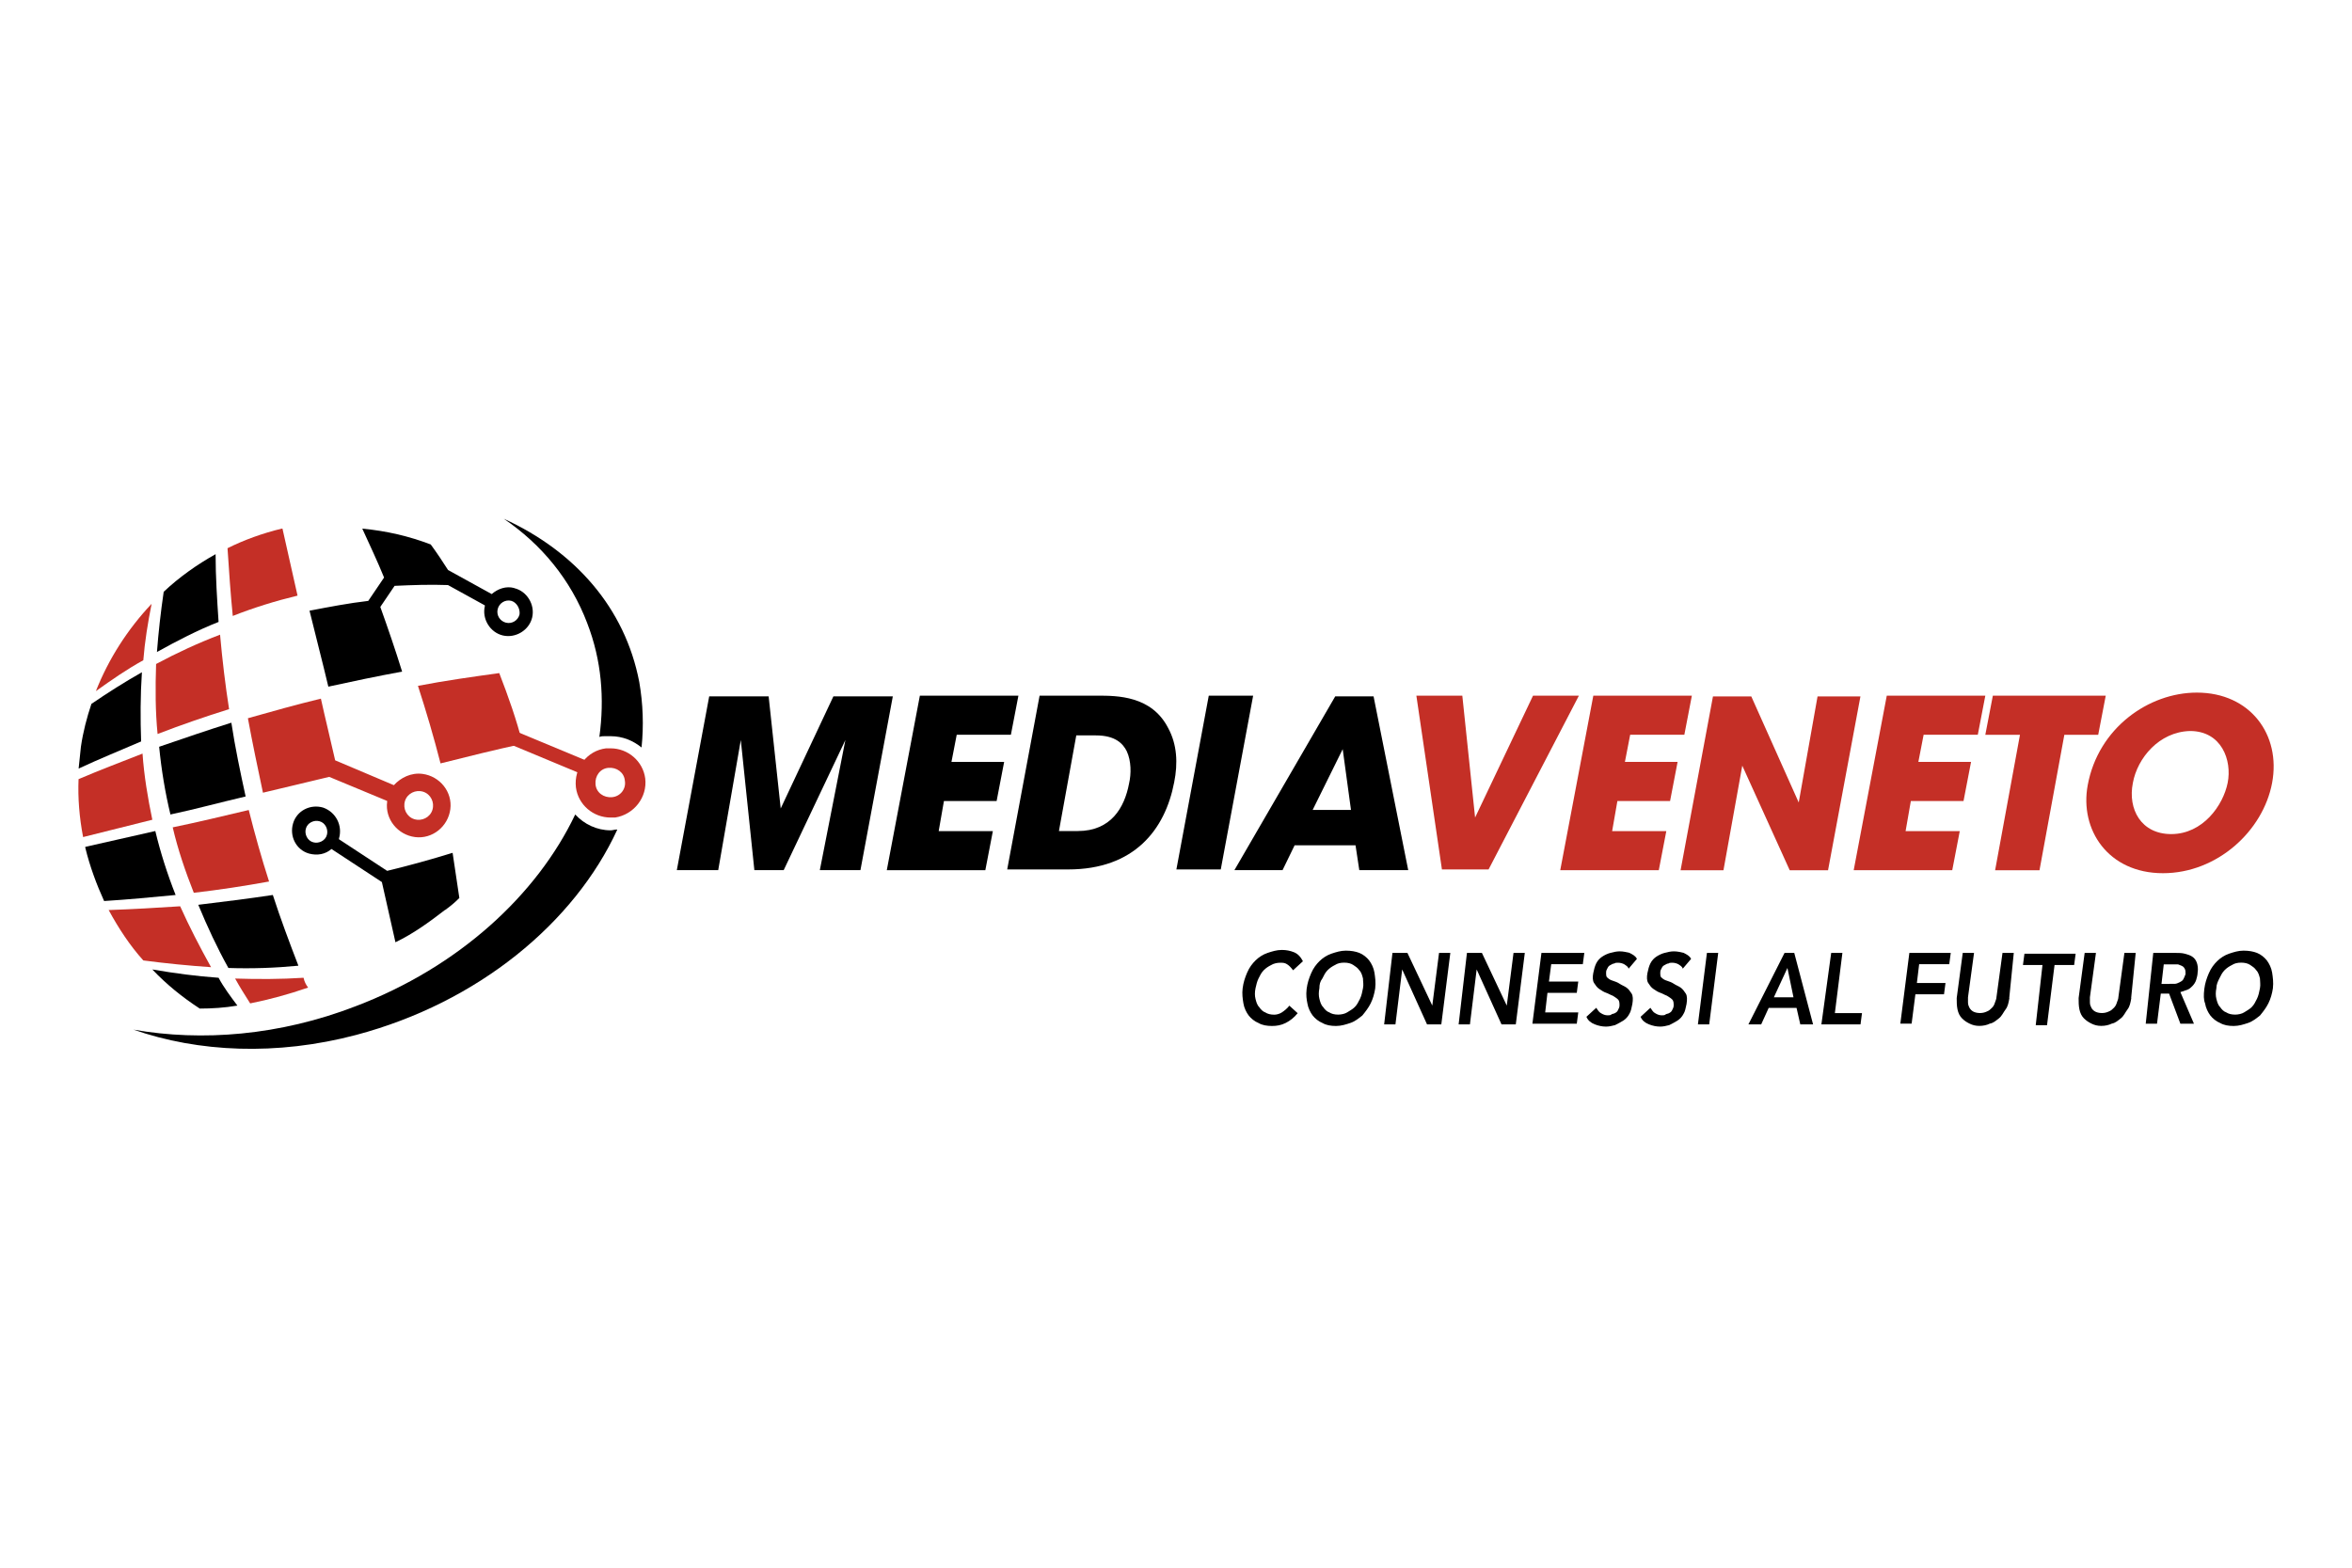 <?xml version="1.0" encoding="UTF-8"?>
<svg id="Livello_1" xmlns="http://www.w3.org/2000/svg" viewBox="0 0 300 200">
  <defs>
    <style>
      .cls-1, .cls-2 {
        fill: #c42f26;
      }

      .cls-2, .cls-3 {
        fill-rule: evenodd;
      }

      .cls-4 {
        fill: none;
        stroke: #c42f26;
        stroke-linecap: round;
        stroke-miterlimit: 10;
        stroke-width: 1.81px;
      }
    </style>
  </defs>
  <g id="mediaveneto">
    <g>
      <g>
        <path d="M86.33,111.01l4.13-22.17h7.58l1.54,14.3,6.72-14.3h7.58l-4.13,22.17h-5.18l3.26-16.6-7.87,16.6h-3.74l-1.73-16.6-2.88,16.6h-5.28Z"/>
        <path d="M117.33,88.75h12.57l-.96,4.99h-6.91l-.67,3.46h6.72l-.96,4.99h-6.72l-.67,3.84h6.91l-.96,4.99h-12.57l4.22-22.27Z"/>
        <path d="M132.59,88.75h7.39c2.5,0,6.91,0,9.02,4.13,1.15,2.11,1.25,4.51.77,6.91-1.15,6.05-5.09,11.13-13.53,11.13h-7.77l4.13-22.17ZM135.08,106.02h2.4c4.22,0,5.95-2.98,6.53-6.05.29-1.25.29-2.88-.29-4.13-.48-.96-1.44-2.02-3.94-2.02h-2.5l-2.21,12.19Z"/>
        <path d="M154.18,88.75h5.66l-4.13,22.17h-5.66l4.13-22.17Z"/>
        <path d="M163.59,111.01h-6.14l12.86-22.17h4.89l4.42,22.17h-6.24l-.48-3.17h-7.77l-1.54,3.17ZM171.27,95.56l-3.84,7.77h4.89l-1.06-7.77Z"/>
        <path class="cls-1" d="M180.67,88.75h5.85l1.63,15.55,7.39-15.55h5.85l-11.52,22.17h-5.95l-3.26-22.17Z"/>
        <path class="cls-1" d="M203.23,88.75h12.57l-.96,4.99h-6.91l-.67,3.46h6.72l-.96,4.99h-6.72l-.67,3.84h6.91l-.96,4.99h-12.57l4.22-22.27Z"/>
        <path class="cls-1" d="M229.43,102.38l2.4-13.53h5.47l-4.13,22.17h-4.89l-6.05-13.34-2.4,13.34h-5.47l4.13-22.17h4.89l6.05,13.53Z"/>
        <path class="cls-1" d="M240.66,88.75h12.57l-.96,4.99h-6.91l-.67,3.46h6.72l-.96,4.99h-6.72l-.67,3.84h6.91l-.96,4.99h-12.57l4.22-22.27Z"/>
        <path class="cls-1" d="M257.65,93.74h-4.42l.96-4.99h14.4l-.96,4.99h-4.32l-3.17,17.28h-5.66l3.17-17.28Z"/>
        <path class="cls-1" d="M266.29,100.17c1.34-7.29,7.77-11.81,13.92-11.81,6.81,0,10.75,5.37,9.6,11.52-1.15,6.14-7.01,11.52-13.92,11.52-7.01,0-10.65-5.57-9.6-11.23h0ZM272.05,99.88c-.67,3.36,1.06,6.53,4.89,6.53,4.03,0,6.62-3.65,7.2-6.53.58-2.88-.77-6.62-4.8-6.62-3.94.1-6.72,3.46-7.29,6.62h0Z"/>
      </g>
      <g>
        <path class="cls-3" d="M18.09,85.77c-2.21,1.25-4.32,2.59-6.43,4.03-.58,1.73-1.06,3.55-1.34,5.47-.1.86-.19,1.82-.29,2.78,2.69-1.25,5.28-2.3,7.97-3.46-.1-2.88-.1-5.85.1-8.83Z"/>
        <path class="cls-2" d="M18.18,96.14c-2.69,1.06-5.47,2.11-8.16,3.26-.1,2.4.1,4.89.58,7.39,2.98-.77,5.85-1.44,8.83-2.21-.58-2.78-1.06-5.66-1.25-8.45Z"/>
        <path class="cls-3" d="M19.81,106.02c-2.98.67-5.95,1.34-8.93,2.02v.1c.58,2.4,1.44,4.7,2.4,6.81,3.07-.19,6.05-.48,9.12-.77-1.06-2.69-1.92-5.37-2.59-8.16Z"/>
        <path class="cls-2" d="M22.98,115.62c-2.98.19-6.05.38-9.12.48,1.25,2.3,2.69,4.51,4.42,6.43,2.88.38,5.85.67,8.64.86-1.44-2.59-2.78-5.18-3.94-7.77Z"/>
        <path class="cls-3" d="M27.88,79.34c-.19-2.88-.38-5.76-.38-8.64-2.4,1.34-4.7,2.98-6.62,4.8-.38,2.59-.67,5.18-.86,7.68,2.59-1.44,5.18-2.78,7.87-3.84Z"/>
        <path class="cls-2" d="M28.07,80.97c-2.78,1.06-5.47,2.3-8.16,3.74-.1,3.07-.1,6.05.19,8.93,2.98-1.15,6.05-2.21,9.12-3.17-.48-3.07-.86-6.24-1.15-9.5Z"/>
        <path class="cls-2" d="M31.72,103.34c-3.26.77-6.43,1.54-9.69,2.21.67,2.88,1.63,5.66,2.69,8.35,3.26-.38,6.43-.86,9.6-1.44-.96-2.98-1.82-6.05-2.59-9.12Z"/>
        <path class="cls-3" d="M34.79,114.18c-3.17.48-6.33.86-9.5,1.25,1.15,2.78,2.4,5.47,3.84,8.06,2.98.1,5.95,0,8.93-.29-1.15-2.98-2.3-6.05-3.26-9.02Z"/>
        <path class="cls-2" d="M37.95,75.98c-.67-2.88-1.25-5.66-1.92-8.54h-.1c-2.4.58-4.8,1.44-6.91,2.5.19,2.88.38,5.76.67,8.64,2.69-1.06,5.47-1.92,8.25-2.59Z"/>
        <path class="cls-2" d="M53.21,104.58c-1.06-.1-1.73-1.06-1.63-2.02.1-1.06,1.06-1.73,2.02-1.63,1.06.1,1.73,1.06,1.63,2.02-.1,1.06-1.06,1.73-2.02,1.63h0ZM57.44,103.24h0c.29-2.21-1.34-4.22-3.55-4.51-1.44-.19-2.78.48-3.65,1.44l-7.49-3.17c-.58-2.59-1.25-5.28-1.82-7.87-3.17.77-6.24,1.63-9.31,2.5.58,3.17,1.25,6.33,1.92,9.5,2.78-.67,5.66-1.34,8.45-2.02l7.39,3.07v.1c-.29,2.21,1.34,4.22,3.55,4.51s4.22-1.34,4.51-3.55Z"/>
        <path class="cls-3" d="M66.27,78.38c-.19.77-.96,1.25-1.73,1.06s-1.25-.96-1.06-1.73.96-1.25,1.73-1.06c.67.19,1.15.96,1.06,1.73h0ZM65.6,75.02h0c-1.06-.29-2.11.1-2.88.77l-5.57-3.07c-.67-1.06-1.44-2.21-2.21-3.26-2.78-1.06-5.66-1.73-8.73-2.02.96,2.11,1.92,4.13,2.78,6.24l-2.02,2.98c-2.5.29-4.99.77-7.49,1.25.77,3.17,1.63,6.43,2.4,9.69,3.07-.67,6.24-1.34,9.41-1.92-.86-2.78-1.82-5.57-2.78-8.25l1.82-2.69c2.21-.1,4.51-.19,6.81-.1l4.7,2.59v.1c-.38,1.63.67,3.36,2.3,3.74s3.36-.67,3.74-2.3c.38-1.63-.67-3.36-2.3-3.74Z"/>
        <path class="cls-3" d="M27.88,124.74c-2.78-.19-5.66-.58-8.45-1.06,1.82,1.92,3.84,3.55,6.05,4.99,1.54,0,3.17-.1,4.8-.38-.86-1.15-1.73-2.3-2.4-3.55Z"/>
        <path class="cls-2" d="M38.72,124.74c-2.88.19-5.85.19-8.73.1.58,1.06,1.25,2.11,1.92,3.17,2.4-.48,4.89-1.15,7.39-2.02-.29-.38-.48-.77-.58-1.25Z"/>
        <path class="cls-3" d="M41.7,106.5c-.19.77-1.06,1.15-1.73.96-.77-.19-1.15-1.06-.96-1.73.19-.77,1.06-1.15,1.73-.96.77.19,1.15,1.06.96,1.73h0ZM56.77,116.1h0c.67-.48,1.25-.96,1.82-1.54-.29-1.92-.58-3.84-.86-5.76-2.78.86-5.57,1.63-8.35,2.3l-6.14-4.03v-.1c.48-1.63-.38-3.36-2.02-3.94-1.63-.48-3.36.38-3.84,2.02-.48,1.63.38,3.36,2.02,3.84,1.06.29,2.11.1,2.88-.58l6.43,4.22c.58,2.59,1.15,5.09,1.73,7.68,2.21-1.06,4.22-2.5,6.33-4.13Z"/>
        <path class="cls-2" d="M19.33,77.04c-3.07,3.26-5.47,7.01-7.1,11.13,2.02-1.44,3.94-2.78,6.05-3.94.19-2.4.58-4.8,1.06-7.2Z"/>
        <path class="cls-3" d="M31.33,101.61c-.67-3.07-1.34-6.24-1.82-9.41-3.07.96-6.14,2.02-9.21,3.07.29,2.98.77,5.85,1.44,8.64,3.17-.67,6.33-1.54,9.6-2.3Z"/>
        <path class="cls-2" d="M56.19,97.39c-.86-3.36-1.82-6.62-2.88-9.89,3.46-.67,6.91-1.15,10.37-1.63,1.15,2.98,2.21,5.95,2.98,9.02-3.55.77-7.01,1.63-10.46,2.5Z"/>
      </g>
      <g>
        <path d="M74.91,79.53c1.82,4.7,2.21,9.6,1.54,14.49.19-.1.48-.1.67-.1h.77c1.54,0,2.88.58,3.94,1.44.29-2.78.19-5.57-.29-8.35-1.82-9.5-8.25-16.7-17.28-20.83,4.8,3.26,8.54,7.77,10.65,13.34Z"/>
        <path d="M78.65,105.83c-.29,0-.48.1-.77.1-1.73,0-3.36-.77-4.51-2.02-4.89,10.27-14.88,19.48-28.03,24.47-9.69,3.74-19.58,4.51-28.31,2.98,8.25,2.88,18.24,3.36,28.41.67,15.55-4.13,27.83-14.3,33.3-26.2,0,0-.1,0-.1,0Z"/>
      </g>
      <path class="cls-1" d="M82.3,99.31c-.29-2.21-2.21-3.84-4.42-3.84h-.58c-2.4.29-4.13,2.5-3.84,4.99.29,2.21,2.21,3.84,4.42,3.84h.58c2.4-.38,4.13-2.59,3.84-4.99ZM78.07,101.7c-1.06.1-2.02-.58-2.11-1.63-.1-1.06.58-2.02,1.63-2.11,1.06-.1,2.02.58,2.11,1.63.19,1.06-.58,2.02-1.63,2.11Z"/>
      <line class="cls-4" x1="74.43" y1="97.87" x2="64.73" y2="93.83"/>
    </g>
    <g>
      <path d="M164.93,123.78c-.29-.38-.48-.58-.77-.77s-.58-.19-.86-.19c-.38,0-.86.1-1.15.29-.38.19-.67.38-.96.67s-.48.67-.67,1.06c-.19.38-.29.86-.38,1.25-.1.48-.1.96,0,1.34s.19.77.48,1.06c.19.29.48.58.77.67.29.19.67.29,1.15.29.29,0,.67-.1.96-.29.29-.19.67-.48.96-.86l1.06.96c-.48.58-.96.96-1.54,1.25s-1.15.38-1.73.38c-.67,0-1.25-.1-1.73-.38-.48-.19-.96-.58-1.25-.96s-.58-.96-.67-1.54c-.1-.58-.19-1.25-.1-1.92.1-.77.29-1.34.58-2.02s.67-1.15,1.06-1.54.96-.77,1.54-.96,1.15-.38,1.82-.38c.58,0,1.06.1,1.54.29s.86.58,1.15,1.15l-1.25,1.15Z"/>
      <path d="M166.66,126.18c.1-.77.29-1.34.58-2.02s.67-1.15,1.06-1.54.96-.77,1.54-.96,1.15-.38,1.82-.38,1.25.1,1.73.29.96.58,1.25.96.58.96.67,1.54.19,1.25.1,2.02c-.1.67-.29,1.34-.58,1.92s-.67,1.06-1.06,1.54c-.48.38-.96.77-1.54.96s-1.15.38-1.82.38-1.25-.1-1.73-.38c-.48-.19-.96-.58-1.25-.96s-.58-.96-.67-1.54c-.1-.48-.19-1.06-.1-1.82ZM168.29,126.08c-.1.48-.1.96,0,1.34s.19.77.48,1.06c.19.29.48.58.77.67.29.19.67.29,1.15.29.38,0,.86-.1,1.15-.29s.67-.38.96-.67c.29-.29.48-.67.67-1.06s.29-.86.38-1.34c.1-.48,0-.86,0-1.25-.1-.38-.19-.77-.48-1.06-.19-.29-.48-.48-.77-.67s-.67-.29-1.15-.29-.86.1-1.15.29c-.38.19-.67.38-.96.67s-.48.67-.67,1.06c-.29.38-.38.77-.38,1.25Z"/>
      <path d="M177.6,121.57h1.92l3.17,6.72h0l.86-6.72h1.44l-1.15,9.12h-1.82l-3.17-7.01h0l-.86,7.01h-1.44l1.06-9.12Z"/>
      <path d="M187.1,121.57h1.92l3.17,6.72h0l.86-6.72h1.44l-1.15,9.12h-1.82l-3.17-7.01h0l-.86,7.01h-1.44l1.06-9.12Z"/>
      <path d="M196.61,121.57h5.47l-.19,1.44h-4.03l-.29,2.21h3.74l-.19,1.44h-3.74l-.29,2.5h4.22l-.19,1.44h-5.66l1.15-9.02Z"/>
      <path d="M207.74,123.59c-.1-.29-.29-.38-.58-.58-.19-.1-.48-.19-.77-.19-.19,0-.38,0-.48.1-.19,0-.29.1-.48.19s-.29.19-.38.38-.19.29-.19.58,0,.58.19.67c.19.19.38.29.67.38.29.1.58.19.86.38s.58.29.86.48.48.48.67.77.19.77.1,1.34c-.1.48-.19.96-.38,1.25-.19.38-.48.67-.77.86-.29.19-.67.38-1.06.58-.38.1-.77.19-1.15.19-.48,0-.96-.1-1.44-.29-.48-.19-.86-.48-1.06-.96l1.25-1.15c.19.29.38.58.58.67.29.19.58.29.86.29.19,0,.38,0,.48-.1s.38-.1.48-.19c.19-.1.29-.19.38-.38.1-.19.19-.38.19-.58,0-.29,0-.58-.19-.77-.19-.19-.38-.29-.67-.48-.29-.1-.58-.29-.86-.38s-.58-.29-.86-.48c-.29-.19-.48-.48-.67-.77s-.19-.77-.1-1.25c.1-.48.19-.86.38-1.25.19-.38.48-.67.77-.86s.67-.38,1.06-.48.77-.19,1.15-.19c.48,0,.86.1,1.25.19.38.19.77.38.96.77l-1.06,1.25Z"/>
      <path d="M214.65,123.59c-.1-.29-.29-.38-.58-.58-.19-.1-.48-.19-.77-.19-.19,0-.38,0-.48.1-.19,0-.29.1-.48.19s-.29.19-.38.38-.19.29-.19.58,0,.58.19.67c.19.19.38.29.67.38.29.1.58.19.86.38s.58.29.86.48.48.48.67.77.19.77.1,1.34c-.1.48-.19.96-.38,1.25-.19.38-.48.67-.77.86-.29.19-.67.38-1.06.58-.38.1-.77.19-1.15.19-.48,0-.96-.1-1.44-.29-.48-.19-.86-.48-1.06-.96l1.25-1.15c.19.29.38.58.58.67.29.19.58.29.86.29.19,0,.38,0,.48-.1s.38-.1.48-.19c.19-.1.29-.19.38-.38.1-.19.19-.38.19-.58,0-.29,0-.58-.19-.77-.19-.19-.38-.29-.67-.48-.29-.1-.58-.29-.86-.38s-.58-.29-.86-.48c-.29-.19-.48-.48-.67-.77s-.19-.77-.1-1.25c.1-.48.19-.86.38-1.25.19-.38.48-.67.77-.86s.67-.38,1.06-.48.77-.19,1.15-.19c.48,0,.86.1,1.25.19.38.19.77.38.96.77l-1.06,1.25Z"/>
      <path d="M217.72,121.57h1.44l-1.15,9.12h-1.44l1.15-9.12Z"/>
      <path d="M227.61,121.57h1.25l2.4,9.12h-1.63l-.48-2.11h-3.55l-.96,2.11h-1.63l4.61-9.12ZM228.76,127.23l-.77-3.74-1.73,3.74h2.5Z"/>
      <path d="M233.56,121.57h1.44l-.96,7.68h3.46l-.19,1.44h-4.99l1.25-9.12Z"/>
      <path d="M243.54,121.57h5.28l-.19,1.44h-3.84l-.29,2.4h3.65l-.19,1.44h-3.65l-.48,3.74h-1.44l1.15-9.02Z"/>
      <path d="M256.3,127.33c-.1.58-.19,1.06-.48,1.44s-.48.86-.86,1.15c-.38.29-.67.58-1.15.67-.38.19-.86.29-1.34.29s-.86-.1-1.25-.29-.67-.38-.96-.67c-.29-.29-.48-.67-.58-1.15s-.1-.96-.1-1.44l.77-5.76h1.44l-.77,5.66v.67c0,.29.1.48.19.67.1.19.29.38.48.48s.48.19.86.19.67-.1.86-.19c.29-.1.48-.29.67-.48s.29-.38.38-.67c.1-.29.19-.48.19-.67l.77-5.66h1.44l-.58,5.76Z"/>
      <path d="M260.53,123.11h-2.5l.19-1.44h6.53l-.19,1.44h-2.5l-.96,7.68h-1.44l.86-7.68Z"/>
      <path d="M271.85,127.33c-.1.58-.19,1.06-.48,1.44s-.48.86-.86,1.15-.67.58-1.15.67c-.38.19-.86.29-1.34.29s-.86-.1-1.25-.29c-.38-.19-.67-.38-.96-.67-.29-.29-.48-.67-.58-1.15s-.1-.96-.1-1.44l.77-5.76h1.44l-.77,5.66v.67c0,.29.1.48.19.67s.29.38.48.48.48.19.86.19.67-.1.86-.19c.29-.1.48-.29.67-.48s.29-.38.38-.67c.1-.29.19-.48.19-.67l.77-5.66h1.44l-.58,5.76Z"/>
      <path d="M274.64,121.57h2.88c.38,0,.77,0,1.15.1.38.1.67.19.96.38s.48.48.58.77.19.77.1,1.25c0,.29-.1.67-.19.96s-.29.58-.48.77-.38.38-.67.48c-.29.1-.58.19-.86.29l1.73,4.03h-1.73l-1.44-3.84h-1.06l-.48,3.84h-1.44l.96-9.02ZM276.75,125.51h.67c.19,0,.38-.1.58-.19.19-.1.38-.19.48-.38s.19-.38.29-.67c0-.29,0-.48-.1-.67s-.19-.29-.38-.38c-.19-.1-.29-.1-.48-.19h-1.82l-.29,2.5s1.06,0,1.06,0Z"/>
      <path d="M281.16,126.18c.1-.77.29-1.34.58-2.02s.67-1.15,1.06-1.54.96-.77,1.54-.96,1.15-.38,1.82-.38,1.25.1,1.73.29.96.58,1.25.96.58.96.67,1.54.19,1.25.1,2.02c-.1.67-.29,1.34-.58,1.92-.29.58-.67,1.06-1.06,1.54-.48.38-.96.77-1.54.96s-1.15.38-1.82.38-1.25-.1-1.73-.38c-.48-.19-.96-.58-1.25-.96s-.58-.96-.67-1.54c-.19-.48-.19-1.06-.1-1.82ZM282.7,126.08c-.1.48-.1.96,0,1.34s.19.77.48,1.06c.19.29.48.58.77.67.29.19.67.29,1.15.29.38,0,.86-.1,1.15-.29s.67-.38.96-.67c.29-.29.48-.67.67-1.06s.29-.86.38-1.34,0-.86,0-1.25c-.1-.38-.19-.77-.48-1.06-.19-.29-.48-.48-.77-.67s-.67-.29-1.15-.29-.86.1-1.15.29c-.38.19-.67.38-.96.67s-.48.67-.67,1.06c-.19.38-.38.77-.38,1.25Z"/>
    </g>
  </g>
</svg>
